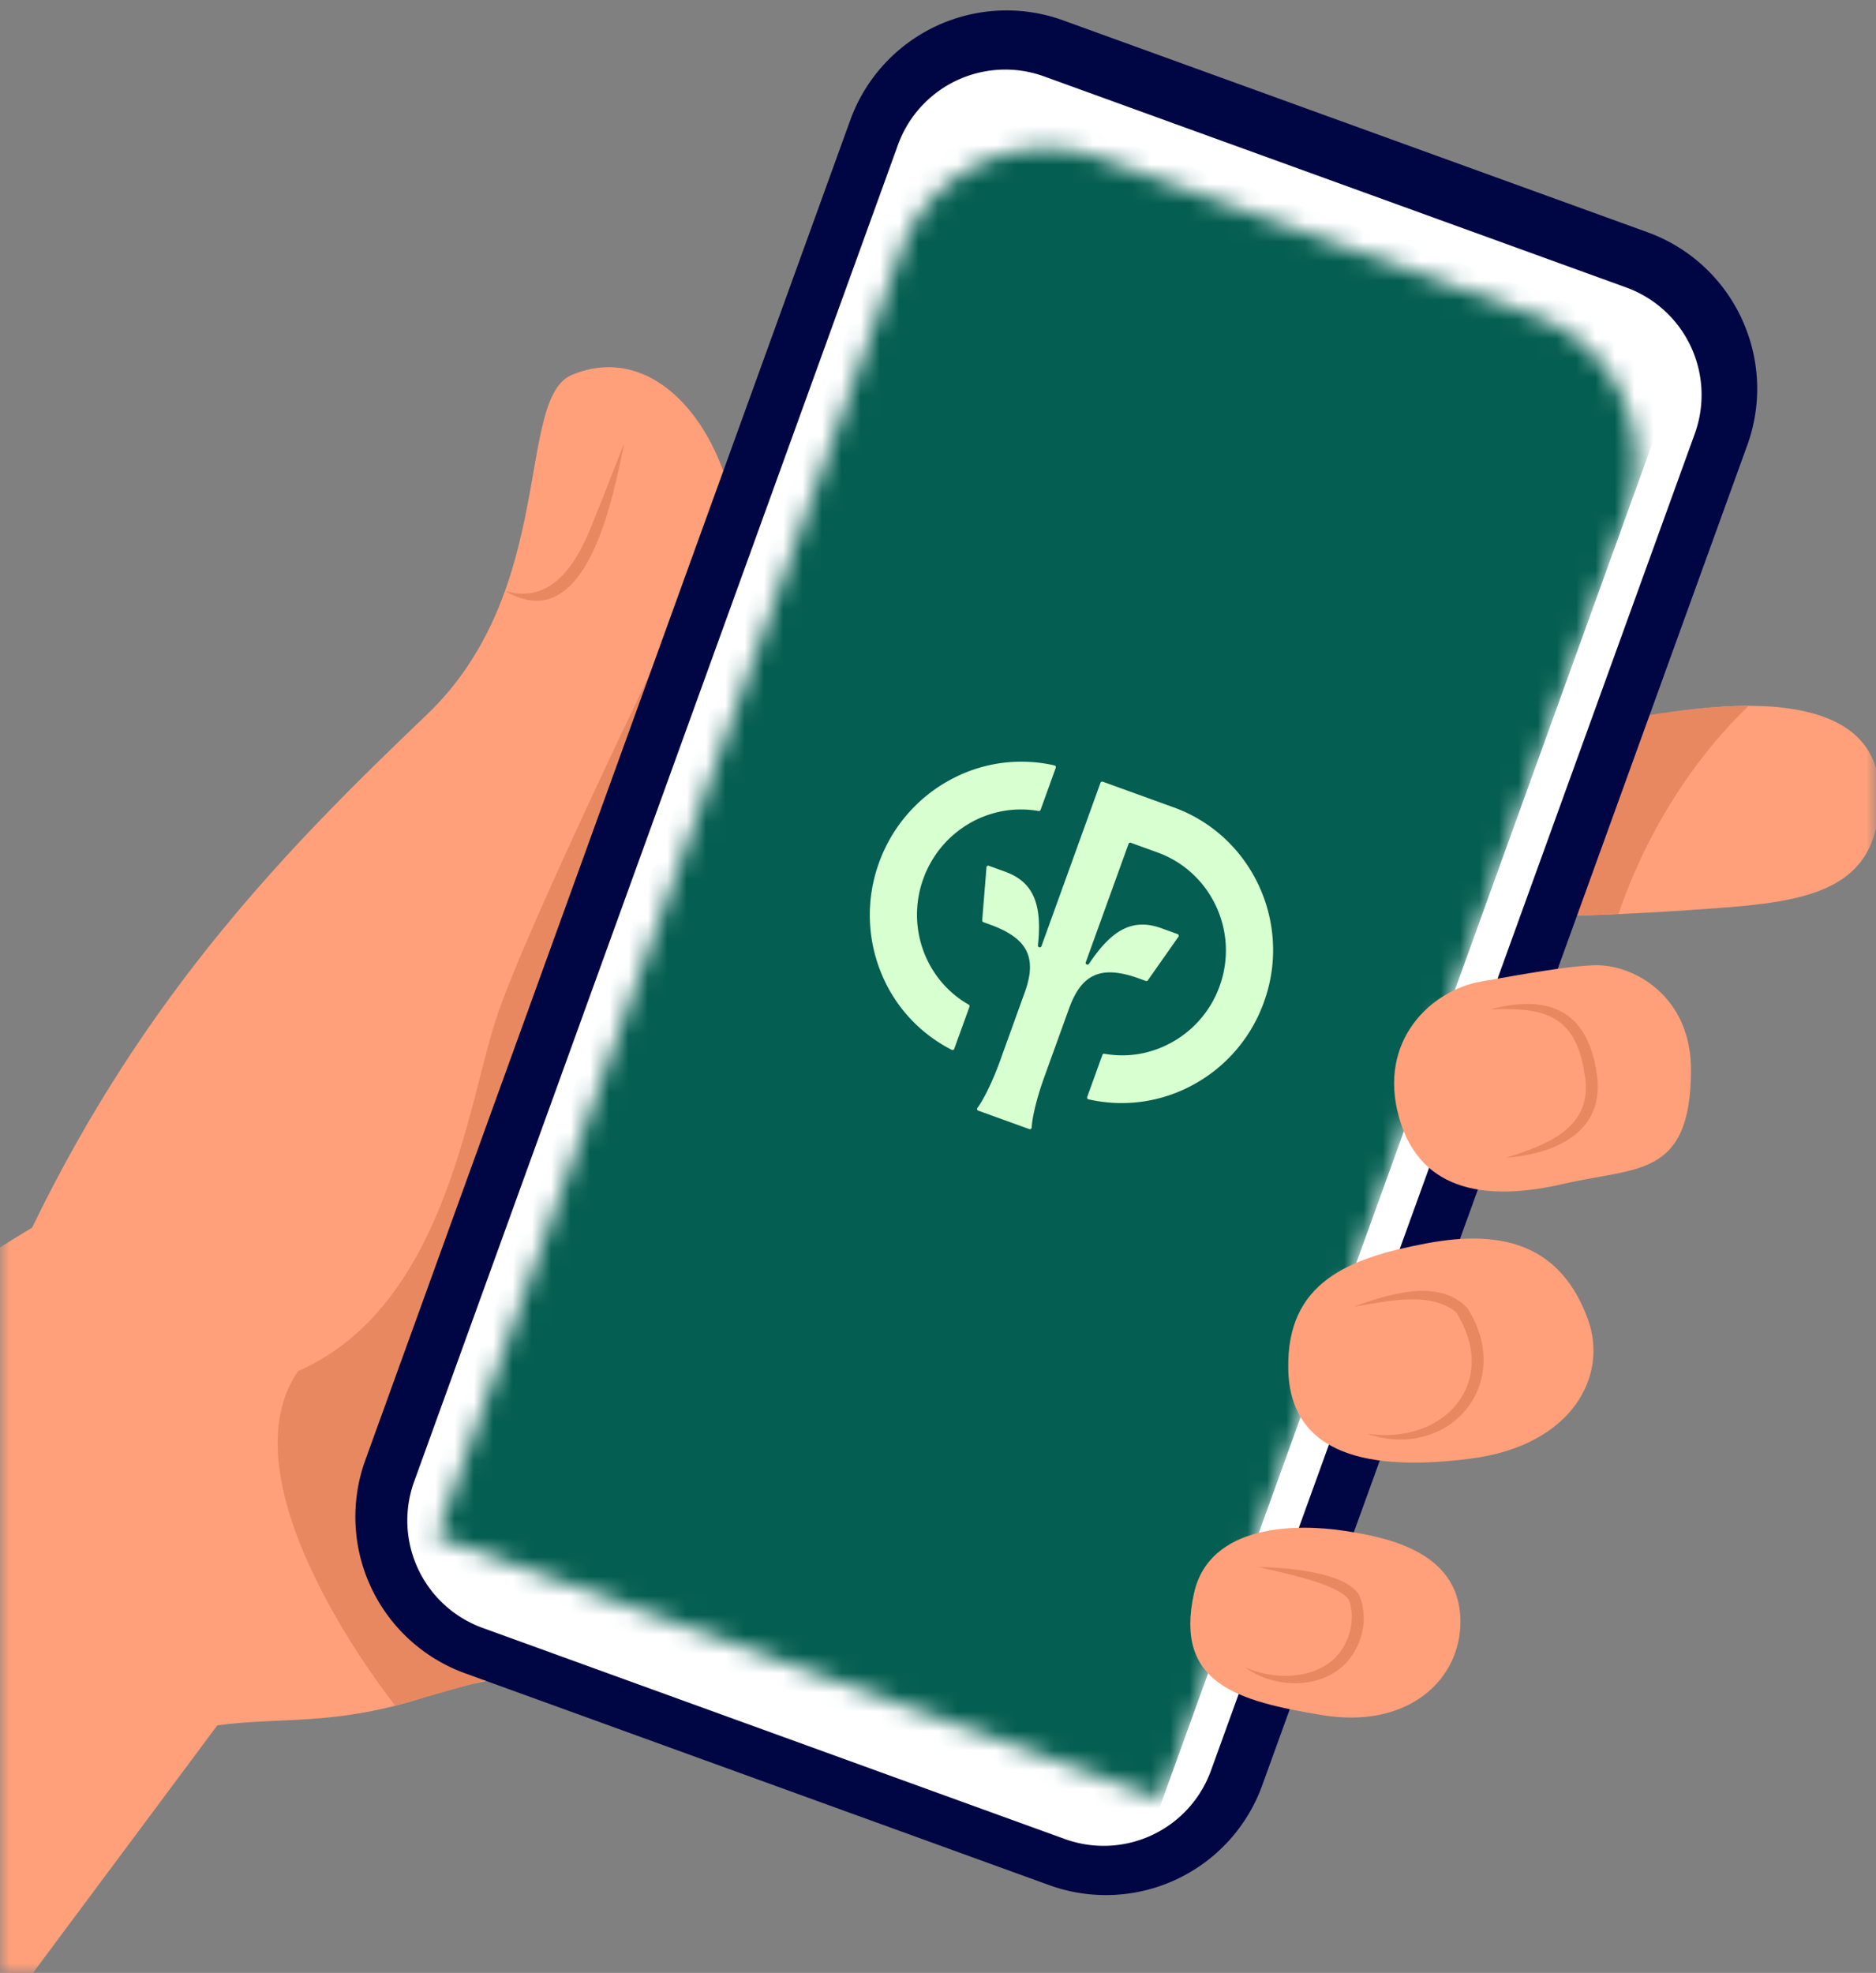 <svg xmlns="http://www.w3.org/2000/svg" width="97" height="102" fill="none"><rect width="100%" height="100%" fill="#808080" stroke="none"/><mask id="a" width="97" height="102" x="0" y="0" maskUnits="userSpaceOnUse" style="mask-type:alpha"><path fill="#D7FFD0" d="M0 0h97v102H0z"/></mask><g mask="url(#a)"><path fill="#FFA07A" d="M77.371 47.398s2.558.028 6.309-.138c1.096-.049 2.295-.114 3.562-.201 5.599-.386 10.093-.552 9.93-6.19-.103-3.55-3.54-4.372-6.745-4.378-1.885-.004-3.689.275-4.687.446l-8.369 10.461Z"/><path fill="#E88861" d="M83.68 47.26c2.035-5.911 5.359-9.47 6.747-10.77-1.885-.003-4.136.307-5.134.479l-7.922 10.429s2.558.028 6.309-.139Z"/><path fill="#FFA07A" d="m-29.077 83.572-2.725 7.544L.977 102.978l10.258-13.775c3.34-.462 6.09.07 10.894-1.512 4.925-1.622 9.884-1.314 10.248-1.74 8.6-10.044-.185-25.201-.738-30.957-.019-.2-.032-.399-.043-.597-.258-5.543 2.655-13.107 4.397-16.67.617-1.264 1.616-3.514 1.877-4.68 1.812-8.121-2.883-15.937-8.3-13.665-2.92 1.224-.752 11.123-7.502 17.568C14.901 43.79 7.56 51.286 1.661 63.469c-4.42 2.638-19.609 12.796-30.738 20.103Z"/><path fill="#E88861" d="M26.12 30.555c4.216 2.477 5.578-4.834 6.155-7.643-.523 1.306-1.008 2.613-1.545 3.907-.762 2.01-2.041 4.497-4.61 3.736ZM20.442 88.185S11.32 76.866 15.41 70.889c7.547-3.322 8.744-13.597 10.229-18.182 1.485-4.584 9.163-20.353 9.163-20.353L25.858 86.65l-5.415 1.534Z"/><path fill="#000644" d="M24.046 86.51 54.25 97.462a8.594 8.594 0 0 0 11.012-5.153l25.08-69.285c1.616-4.465-.694-9.398-5.16-11.018L54.978 1.055a8.594 8.594 0 0 0-11.013 5.153L18.887 75.493a8.606 8.606 0 0 0 5.159 11.017Z"/><path fill="#fff" d="m24.954 84.164 30.1 10.913a5.9 5.9 0 0 0 7.56-3.537l25.015-69.113a5.907 5.907 0 0 0-3.541-7.563l-30.1-10.913A5.899 5.899 0 0 0 46.43 7.49L21.413 76.601a5.907 5.907 0 0 0 3.542 7.563h-.001Z"/><mask id="b" width="63" height="87" x="22" y="7" maskUnits="userSpaceOnUse" style="mask-type:alpha"><path fill="#D9D9D9" d="M46.59 12.964a7.994 7.994 0 0 1 10.241-4.802l22.491 8.14a8.006 8.006 0 0 1 4.805 10.246L60.112 93.025 22.576 79.441 46.59 12.964Z"/></mask><g mask="url(#b)"><path fill="#045E51" d="m48.582 3.89 38.674 13.995-27.967 77.417-38.673-13.996z"/><path fill="#D7FFD0" d="M50.087 51.94c-2.236-1.275-3.244-4.022-2.346-6.508.898-2.486 3.428-3.953 5.962-3.501a.09.09 0 0 0 .1-.058l.787-2.179a.09.09 0 0 0-.063-.12 7.676 7.676 0 0 0-5.32.703 7.913 7.913 0 0 0-3.757 4.326 7.922 7.922 0 0 0 .124 5.73 7.693 7.693 0 0 0 3.64 3.946.09.09 0 0 0 .126-.052l.787-2.177a.09.09 0 0 0-.04-.11Z"/><path fill="#D7FFD0" d="m60.684 41.741-3.668-1.328a.09.09 0 0 0-.115.056l-3.053 8.45a.09.09 0 0 1-.11.056l-.008-.003a.09.09 0 0 1-.063-.096c.235-2.182-.264-3.291-1.705-3.813l-.835-.302a.091.091 0 0 0-.12.073l-.222 2.743a.09.09 0 0 0 .058.098l.33.12c1.925.696 2.478 1.67 1.812 3.512l-1.34 3.713-.073.19c-.165.425-.59 1.458-1.035 2.072a.09.09 0 0 0 .042.138l2.643.956a.09.09 0 0 0 .12-.079c.046-.693.33-1.645.488-2.132l.139-.405 1.31-3.627c.665-1.839 1.713-2.233 3.637-1.537l.33.12a.09.09 0 0 0 .108-.039l1.581-2.25a.091.091 0 0 0-.046-.133l-.835-.303c-1.44-.521-2.533.012-3.747 1.84a.09.09 0 0 1-.11.034l-.007-.002a.091.091 0 0 1-.05-.114h.001l2.212-6.121a.09.09 0 0 1 .114-.056l1.377.498c2.785 1.008 4.23 4.105 3.22 6.904a5.406 5.406 0 0 1-2.76 3.063 5.209 5.209 0 0 1-3.203.442.09.09 0 0 0-.1.058l-.787 2.178a.09.09 0 0 0 .064.12 7.689 7.689 0 0 0 5.052-.565 7.883 7.883 0 0 0 4.026-4.469c1.473-4.082-.623-8.596-4.671-10.061v.001Z"/></g><path fill="#FFA07A" d="M82.443 49.904c1.944-.067 5.011 1.532 4.992 5.449-.027 5.567-2.825 4.975-6.568 5.848-3.743.873-7.406.576-8.53-3.43-1.123-4.005 1.694-6.584 4.254-7.028 2.56-.445 4.444-.791 5.852-.84Z"/><path fill="#E88861" d="M77.042 52.19c2.759-.129 4.41.262 4.881 3.273.54 2.795-1.849 3.698-4.053 4.395 2.643-.21 5.22-1.387 4.672-4.487-.515-3.205-2.56-3.967-5.5-3.181Z"/><path fill="#FFA07A" d="M82.098 68.189c1.082 2.937-.803 6.535-6.02 7.217-5.216.683-9.376-.137-9.468-4.626-.092-4.489 3.1-5.733 7.146-6.497 4.046-.763 6.957.149 8.342 3.906Z"/><path fill="#E88861" d="M70.004 67.552c1.678-.244 3.835-.842 5.28.282 2.293 3.63-.608 6.89-4.611 6.293 4.267 1.428 7.66-2.591 5.219-6.47-1.44-1.613-4.152-.736-5.888-.105Z"/><path fill="#FFA07A" d="M75.505 84.11c-.147 2.852-2.79 5.284-7.155 4.56-4.366-.723-7.64-1.627-6.616-6.288.797-3.631 5.375-3.609 7.797-3.235 2.218.343 6.171 1.093 5.974 4.962Z"/><path fill="#E88861" d="M65.072 81.013c1.064.278 4.125.838 4.678 1.71.352.995.048 2.17-.663 2.933-1.164 1.205-3.265 1.212-4.725.534 1.44 1.084 3.8 1.18 5.146-.12.924-.909 1.29-2.402.769-3.607-.727-1.216-3.884-1.423-5.205-1.45Z"/></g></svg>